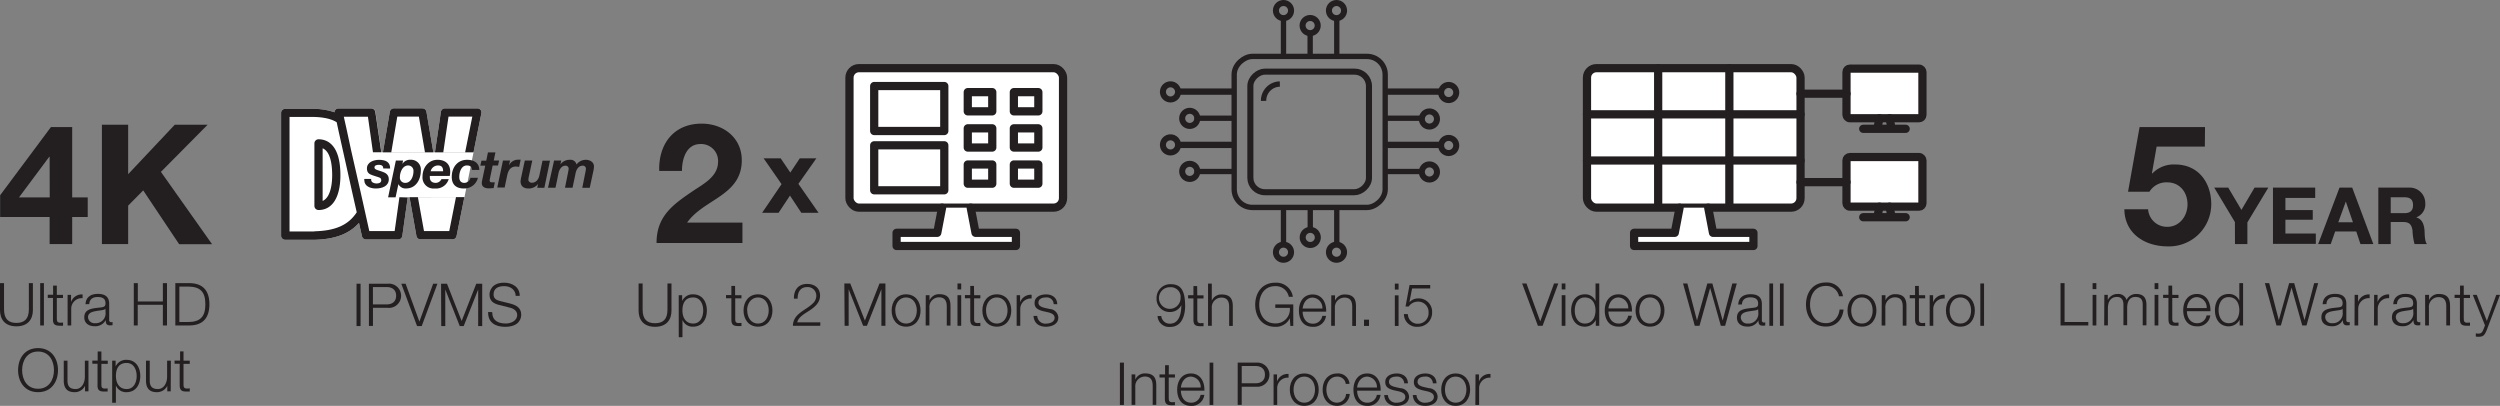 <svg id="Layer_1" data-name="Layer 1" xmlns="http://www.w3.org/2000/svg" viewBox="0 0 725.89 117.84"><rect x="0" y="0" width="725.89" height="117.84" fill="#808080" stroke="none"/><defs><style>.cls-1{fill:#231f20;}.cls-2,.cls-4{fill:#fff;}.cls-2,.cls-3,.cls-5,.cls-6,.cls-7,.cls-8,.cls-9{stroke:#231f20;}.cls-2,.cls-3{stroke-linecap:round;stroke-linejoin:round;stroke-width:2.39px;}.cls-3,.cls-5,.cls-6,.cls-7,.cls-8,.cls-9{fill:none;}.cls-5,.cls-6,.cls-7,.cls-8,.cls-9{stroke-miterlimit:10;}.cls-5{stroke-width:1.55px;}.cls-6{stroke-width:1.76px;}.cls-7{stroke-width:1.84px;}.cls-8{stroke-width:1.84px;}.cls-9{stroke-width:1.75px;}</style></defs><path class="cls-1" d="M58.12,455.79H43.75v-6.31l14.75-19.8h6.17v20.43h4.51v5.68H64.67v7.86H58.12Zm0-17.47H58l-8.78,11.79h8.93Z" transform="translate(-43.71 -392.79)"/><path class="cls-1" d="M73.3,429h7.62v14.37L94.46,429H104L90.43,442.69l14.85,21H95.72L85.29,448.07l-4.37,4.42v11.16H73.3Z" transform="translate(-43.71 -392.79)"/><path class="cls-1" d="M43.71,475h1.17v7.6c0,2.86,1.34,3.95,3.59,3.95s3.63-1.09,3.62-3.95V475h1.17v7.86c0,2.53-1.36,4.68-4.79,4.68s-4.76-2.15-4.76-4.68Z" transform="translate(-43.71 -392.79)"/><path class="cls-1" d="M55.38,475h1.08v12.29H55.38Z" transform="translate(-43.71 -392.79)"/><path class="cls-1" d="M60.21,478.4H62v.92H60.21v6c0,.7.11,1.12.88,1.17.31,0,.62,0,.93-.05v.92c-.33,0-.64,0-1,0-1.45,0-2-.48-1.93-2v-6.07H57.58v-.92h1.55v-2.66h1.08Z" transform="translate(-43.71 -392.79)"/><path class="cls-1" d="M63.34,478.4h1v2.09h0a3.29,3.29,0,0,1,3.35-2.21v1.09a3.06,3.06,0,0,0-3.3,3.18v4.74H63.34Z" transform="translate(-43.71 -392.79)"/><path class="cls-1" d="M68.54,481.12c.1-2.08,1.56-3,3.6-3,1.56,0,3.27.48,3.27,2.85v4.72a.57.57,0,0,0,.63.65,1.22,1.22,0,0,0,.35-.06v.91a3.11,3.11,0,0,1-.71.07c-1.1,0-1.27-.62-1.27-1.55h0a3.37,3.37,0,0,1-3.23,1.8c-1.64,0-3-.8-3-2.59,0-2.5,2.43-2.59,4.77-2.86.89-.11,1.39-.23,1.39-1.21,0-1.46-1-1.82-2.32-1.82s-2.34.62-2.38,2.06Zm5.78,1.31h0c-.14.26-.62.35-.91.4-1.85.33-4.14.31-4.14,2.05a1.85,1.85,0,0,0,2,1.75,2.85,2.85,0,0,0,3.1-2.79Z" transform="translate(-43.71 -392.79)"/><path class="cls-1" d="M82.56,475h1.17v5.33H91V475H92.2v12.29H91v-6h-7.3v6H82.56Z" transform="translate(-43.71 -392.79)"/><path class="cls-1" d="M94.62,475h4.25c3.7.08,5.64,2.11,5.64,6.14s-1.94,6.06-5.64,6.15H94.62Zm1.17,11.29h2.49c3.53,0,5.06-1.48,5.06-5.15S101.81,476,98.28,476H95.79Z" transform="translate(-43.71 -392.79)"/><path class="cls-1" d="M54.76,493.86c3.86,0,5.79,3,5.79,6.4s-1.93,6.4-5.79,6.4-5.8-3-5.8-6.4S50.89,493.86,54.76,493.86Zm0,11.81c3.24,0,4.62-2.72,4.62-5.41s-1.38-5.4-4.62-5.4-4.63,2.72-4.63,5.4S51.51,505.67,54.76,505.67Z" transform="translate(-43.71 -392.79)"/><path class="cls-1" d="M69.4,506.41h-1v-1.6h0a3.3,3.3,0,0,1-3.06,1.85c-2.24,0-3.12-1.3-3.12-3.37v-5.77h1.09v5.79c0,1.6.65,2.44,2.37,2.44s2.67-1.75,2.67-3.56v-4.67H69.4Z" transform="translate(-43.71 -392.79)"/><path class="cls-1" d="M73.15,497.52H75v.92H73.15v6c0,.7.11,1.11.88,1.17a7.26,7.26,0,0,0,.93-.06v.93c-.33,0-.63,0-1,0-1.45,0-2-.48-1.93-2v-6.07H70.52v-.92h1.55v-2.66h1.08Z" transform="translate(-43.71 -392.79)"/><path class="cls-1" d="M76.28,497.52h1v1.69h0a3.33,3.33,0,0,1,3.16-1.94c2.71,0,4,2.18,4,4.69s-1.29,4.7-4,4.7a3.18,3.18,0,0,1-3.08-1.94h0v5H76.28Zm4.2.66c-2.39,0-3.11,1.77-3.11,3.78,0,1.85.81,3.79,3.11,3.79,2.07,0,2.91-1.94,2.91-3.79S82.55,498.18,80.48,498.18Z" transform="translate(-43.71 -392.79)"/><path class="cls-1" d="M93.28,506.41h-1v-1.6h0a3.29,3.29,0,0,1-3.06,1.85c-2.24,0-3.12-1.3-3.12-3.37v-5.77h1.09v5.79c0,1.6.65,2.44,2.37,2.44s2.67-1.75,2.67-3.56v-4.67h1.09Z" transform="translate(-43.71 -392.79)"/><path class="cls-1" d="M97,497.52h1.81v.92H97v6c0,.7.11,1.11.88,1.17a7.26,7.26,0,0,0,.93-.06v.93c-.33,0-.63,0-1,0-1.45,0-1.95-.48-1.93-2v-6.07H94.4v-.92H96v-2.66H97Z" transform="translate(-43.71 -392.79)"/><path class="cls-1" d="M229.13,475.1h1.17v7.6c0,2.86,1.34,3.94,3.6,3.94s3.63-1.08,3.61-3.94v-7.6h1.17V483c0,2.53-1.36,4.68-4.78,4.68s-4.77-2.15-4.77-4.68Z" transform="translate(-43.71 -392.79)"/><path class="cls-1" d="M240.78,478.5h1v1.69h0a3.33,3.33,0,0,1,3.17-1.94c2.7,0,4,2.18,4,4.69s-1.29,4.7-4,4.7a3.16,3.16,0,0,1-3.08-1.94h0v5h-1.08Zm4.2.66c-2.39,0-3.12,1.77-3.12,3.78,0,1.85.81,3.79,3.12,3.79,2.07,0,2.91-1.94,2.91-3.79S247.05,479.16,245,479.16Z" transform="translate(-43.71 -392.79)"/><path class="cls-1" d="M257.16,478.5H259v.92h-1.81v6c0,.7.11,1.11.88,1.17a7.26,7.26,0,0,0,.93-.06v.93c-.33,0-.64,0-1,0-1.45,0-1.95-.48-1.93-2v-6.07h-1.55v-.92h1.55v-2.66h1.08Z" transform="translate(-43.71 -392.79)"/><path class="cls-1" d="M268,482.94c0,2.55-1.48,4.7-4.2,4.7s-4.2-2.15-4.2-4.7,1.48-4.69,4.2-4.69S268,480.4,268,482.94Zm-7.32,0c0,1.9,1,3.79,3.12,3.79s3.11-1.89,3.11-3.79-1-3.78-3.11-3.78S260.63,481.05,260.63,482.94Z" transform="translate(-43.71 -392.79)"/><path class="cls-1" d="M281.87,487.38h-7.94c.09-3.58,3.76-4.45,5.8-6.5a3,3,0,0,0,1-2.27,2.48,2.48,0,0,0-2.7-2.46c-2,0-2.75,1.58-2.72,3.35h-1.08c-.06-2.48,1.24-4.27,3.85-4.27,2.1,0,3.74,1.16,3.74,3.39,0,2-1.47,3.27-3,4.29-1.17.79-3.32,1.86-3.62,3.48h6.7Z" transform="translate(-43.71 -392.79)"/><path class="cls-1" d="M288.87,475.1h1.72l4.25,10.77,4.24-10.77h1.72v12.28h-1.17V476.77h0l-4.2,10.61h-1.1l-4.21-10.61h0v10.61h-1.17Z" transform="translate(-43.71 -392.79)"/><path class="cls-1" d="M311,482.94c0,2.55-1.48,4.7-4.2,4.7s-4.2-2.15-4.2-4.7,1.48-4.69,4.2-4.69S311,480.4,311,482.94Zm-7.32,0c0,1.9,1,3.79,3.12,3.79s3.11-1.89,3.11-3.79-1-3.78-3.11-3.78S303.64,481.05,303.64,482.94Z" transform="translate(-43.71 -392.79)"/><path class="cls-1" d="M312.51,478.5h1.09V480h0a3,3,0,0,1,2.84-1.79c2.5,0,3.25,1.3,3.25,3.42v5.71h-1.08v-5.54c0-1.53-.5-2.68-2.26-2.68a2.79,2.79,0,0,0-2.78,3v5.18h-1.09Z" transform="translate(-43.71 -392.79)"/><path class="cls-1" d="M321.72,475.1h1.08v1.73h-1.08Zm0,3.4h1.08v8.88h-1.08Z" transform="translate(-43.71 -392.79)"/><path class="cls-1" d="M326.55,478.5h1.81v.92h-1.81v6c0,.7.11,1.11.88,1.17a7.26,7.26,0,0,0,.93-.06v.93c-.32,0-.63,0-1,0-1.45,0-1.95-.48-1.93-2v-6.07h-1.55v-.92h1.55v-2.66h1.08Z" transform="translate(-43.71 -392.79)"/><path class="cls-1" d="M337.34,482.94c0,2.55-1.48,4.7-4.2,4.7s-4.2-2.15-4.2-4.7,1.48-4.69,4.2-4.69S337.34,480.4,337.34,482.94Zm-7.32,0c0,1.9,1,3.79,3.12,3.79s3.12-1.89,3.12-3.79-1-3.78-3.12-3.78S330,481.05,330,482.94Z" transform="translate(-43.71 -392.79)"/><path class="cls-1" d="M338.9,478.5h1v2.09h0a3.28,3.28,0,0,1,3.35-2.21v1.09a3.05,3.05,0,0,0-3.3,3.18v4.73H338.9Z" transform="translate(-43.71 -392.79)"/><path class="cls-1" d="M349.65,481.1a2,2,0,0,0-2.32-1.94c-1,0-2.1.38-2.1,1.53,0,1,1.1,1.31,1.84,1.5l1.44.32A2.61,2.61,0,0,1,351,485c0,1.92-1.91,2.66-3.56,2.66-2.06,0-3.48-1-3.65-3.13h1.09a2.34,2.34,0,0,0,2.61,2.22c1,0,2.43-.45,2.43-1.69,0-1-1-1.37-1.95-1.61l-1.39-.31c-1.41-.38-2.48-.86-2.48-2.38,0-1.81,1.77-2.49,3.34-2.49,1.77,0,3.19.92,3.25,2.85Z" transform="translate(-43.71 -392.79)"/><rect class="cls-2" x="246.65" y="19.79" width="62.01" height="40.5" rx="2.75"/><polyline class="cls-2" points="273.54 60.3 272.14 67.6 260.33 67.6 260.33 71.42 294.98 71.42 294.98 67.6 283.25 67.6 281.85 60.3"/><rect class="cls-2" x="294.38" y="47.76" width="7.11" height="5.58"/><rect class="cls-2" x="294.38" y="37.26" width="7.11" height="5.58"/><rect class="cls-2" x="294.38" y="26.75" width="7.11" height="5.58"/><rect class="cls-2" x="253.83" y="42.19" width="20.35" height="13.06"/><rect class="cls-2" x="281" y="47.76" width="7.11" height="5.58"/><rect class="cls-2" x="281" y="37.26" width="7.11" height="5.58"/><rect class="cls-2" x="281" y="26.75" width="7.11" height="5.58"/><rect class="cls-2" x="253.83" y="24.98" width="20.35" height="13.06"/><path class="cls-1" d="M235.12,442.42c-.25-7.76,4.17-13.73,12.32-13.73,6.21,0,11.65,4,11.65,10.63,0,5.09-2.72,7.91-6.07,10.29s-7.33,4.31-9.8,7.81h16.06v5.92H234.34c0-7.86,4.85-11.21,10.72-15.19,3-2,7.09-4.12,7.14-8.3a4.91,4.91,0,0,0-5.1-5.24c-4.07,0-5.38,4.22-5.38,7.81Z" transform="translate(-43.71 -392.79)"/><path class="cls-1" d="M270.64,446.26l-5.2-7.49h4.95l2.79,4.13,2.75-4.13h4.81l-5.21,7.4,5.85,8.41h-5l-3.3-5-3.31,5H265Z" transform="translate(-43.71 -392.79)"/><path class="cls-1" d="M485.67,475.1h1.26l4,11h0l4-11h1.24l-4.56,12.29h-1.36Z" transform="translate(-43.71 -392.79)"/><path class="cls-1" d="M497.16,475.1h1.08v1.73h-1.08Zm0,3.4h1.08v8.89h-1.08Z" transform="translate(-43.71 -392.79)"/><path class="cls-1" d="M508.06,487.39h-1V485.7h0a3.5,3.5,0,0,1-3.16,1.94c-2.7,0-4-2.18-4-4.7s1.3-4.69,4-4.69a3.18,3.18,0,0,1,3.08,1.94h0V475.1h1.09Zm-4.2-.66c2.3,0,3.11-1.94,3.11-3.79s-.81-3.78-3.11-3.78c-2.07,0-2.91,1.94-2.91,3.78S501.79,486.73,503.86,486.73Z" transform="translate(-43.71 -392.79)"/><path class="cls-1" d="M510.73,483.24c0,1.58.84,3.49,2.93,3.49a2.71,2.71,0,0,0,2.79-2.27h1.08a3.63,3.63,0,0,1-3.87,3.18c-2.83,0-4-2.17-4-4.7,0-2.34,1.18-4.69,4-4.69s4,2.49,3.9,5Zm5.75-.91a3,3,0,0,0-2.82-3.17c-1.78,0-2.76,1.55-2.93,3.17Z" transform="translate(-43.71 -392.79)"/><path class="cls-1" d="M527,482.94c0,2.55-1.48,4.7-4.2,4.7s-4.2-2.15-4.2-4.7,1.48-4.69,4.2-4.69S527,480.4,527,482.94Zm-7.32,0c0,1.9,1,3.79,3.12,3.79s3.11-1.89,3.11-3.79-1-3.78-3.11-3.78S519.71,481.05,519.71,482.94Z" transform="translate(-43.71 -392.79)"/><path class="cls-1" d="M532.39,475.1h1.26l2.79,10.75h0l3-10.75h1.46l3,10.75h0l2.8-10.75H548l-3.39,12.29h-1.24l-3.11-11h0l-3.09,11H535.8Z" transform="translate(-43.71 -392.79)"/><path class="cls-1" d="M548.41,481.22c.11-2.08,1.57-3,3.6-3,1.57,0,3.27.48,3.27,2.85v4.72a.58.58,0,0,0,.64.65.86.86,0,0,0,.34-.07v.92a3,3,0,0,1-.7.07c-1.1,0-1.28-.62-1.28-1.55h0a3.39,3.39,0,0,1-3.24,1.8c-1.63,0-3-.81-3-2.6,0-2.49,2.42-2.58,4.76-2.85.9-.11,1.4-.23,1.4-1.21,0-1.46-1.05-1.82-2.33-1.82s-2.34.62-2.37,2.06Zm5.79,1.31h0c-.13.26-.62.35-.91.4-1.84.32-4.13.31-4.13,2.05a1.85,1.85,0,0,0,2,1.75,2.86,2.86,0,0,0,3.1-2.79Z" transform="translate(-43.71 -392.79)"/><path class="cls-1" d="M557.45,475.1h1.09v12.29h-1.09Z" transform="translate(-43.71 -392.79)"/><path class="cls-1" d="M560.53,475.1h1.08v12.29h-1.08Z" transform="translate(-43.71 -392.79)"/><path class="cls-1" d="M577.67,478.81a3.72,3.72,0,0,0-3.77-3c-3.25,0-4.63,2.72-4.63,5.4s1.38,5.41,4.63,5.41c2.27,0,3.72-1.76,3.94-3.95H579c-.32,3-2.23,4.94-5.11,4.94-3.87,0-5.8-3-5.8-6.4s1.93-6.4,5.8-6.4a4.71,4.71,0,0,1,4.94,4Z" transform="translate(-43.71 -392.79)"/><path class="cls-1" d="M588.54,482.94c0,2.55-1.48,4.7-4.2,4.7s-4.2-2.15-4.2-4.7,1.48-4.69,4.2-4.69S588.54,480.4,588.54,482.94Zm-7.32,0c0,1.9,1,3.79,3.12,3.79s3.11-1.89,3.11-3.79-1-3.78-3.11-3.78S581.22,481.05,581.22,482.94Z" transform="translate(-43.71 -392.79)"/><path class="cls-1" d="M590.09,478.5h1.08V480h0a3,3,0,0,1,2.84-1.79c2.49,0,3.25,1.3,3.25,3.42v5.72h-1.08v-5.55c0-1.53-.5-2.68-2.26-2.68a2.81,2.81,0,0,0-2.79,3v5.19h-1.08Z" transform="translate(-43.71 -392.79)"/><path class="cls-1" d="M600.88,478.5h1.81v.92h-1.81v6c0,.7.1,1.11.88,1.17a7.26,7.26,0,0,0,.93-.06v.93c-.33,0-.64,0-1,0-1.44,0-1.94-.48-1.93-2v-6.07h-1.55v-.92h1.55v-2.66h1.09Z" transform="translate(-43.71 -392.79)"/><path class="cls-1" d="M604,478.5h1v2.09h0a3.29,3.29,0,0,1,3.36-2.21v1.09a3.05,3.05,0,0,0-3.31,3.18v4.74H604Z" transform="translate(-43.71 -392.79)"/><path class="cls-1" d="M617.12,482.94c0,2.55-1.48,4.7-4.2,4.7s-4.2-2.15-4.2-4.7,1.48-4.69,4.2-4.69S617.12,480.4,617.12,482.94Zm-7.32,0c0,1.9,1,3.79,3.12,3.79s3.11-1.89,3.11-3.79-1-3.78-3.11-3.78S609.8,481.05,609.8,482.94Z" transform="translate(-43.71 -392.79)"/><path class="cls-1" d="M618.71,475.1h1.08v12.29h-1.08Z" transform="translate(-43.71 -392.79)"/><rect class="cls-2" x="460.79" y="19.79" width="62.01" height="40.5" rx="2.75"/><rect class="cls-2" x="536.14" y="45.6" width="22.05" height="14.4" rx="0.98"/><line class="cls-3" x1="545.7" y1="60.01" x2="545.2" y2="62.61"/><line class="cls-3" x1="549.15" y1="62.61" x2="548.65" y2="60.01"/><line class="cls-3" x1="541" y1="63.07" x2="553.32" y2="63.07"/><rect class="cls-2" x="536.14" y="19.93" width="22.05" height="14.4" rx="0.98"/><line class="cls-3" x1="545.7" y1="34.34" x2="545.2" y2="36.93"/><line class="cls-3" x1="549.15" y1="36.93" x2="548.65" y2="34.34"/><line class="cls-3" x1="541" y1="37.4" x2="553.32" y2="37.4"/><line class="cls-3" x1="522.8" y1="27.21" x2="536.14" y2="27.21"/><line class="cls-3" x1="522.8" y1="52.88" x2="536.14" y2="52.88"/><line class="cls-3" x1="460.79" y1="33.2" x2="522.8" y2="33.2"/><line class="cls-3" x1="481.46" y1="60.01" x2="481.46" y2="19.79"/><line class="cls-3" x1="502.13" y1="60.01" x2="502.13" y2="19.79"/><line class="cls-3" x1="460.79" y1="46.6" x2="522.8" y2="46.6"/><polyline class="cls-2" points="487.68 60.3 486.28 67.6 474.47 67.6 474.47 71.42 509.12 71.42 509.12 67.6 497.38 67.6 495.99 60.3"/><path class="cls-1" d="M147.23,475.17h1.17v12.29h-1.17Z" transform="translate(-43.71 -392.79)"/><path class="cls-1" d="M150.82,475.17h5.46a3.52,3.52,0,1,1,0,7H152v5.26h-1.17Zm1.17,6h4c1.62,0,2.74-.83,2.74-2.52s-1.12-2.51-2.74-2.51h-4Z" transform="translate(-43.71 -392.79)"/><path class="cls-1" d="M160.23,475.17h1.25l4,11h0l4-11h1.24l-4.56,12.29h-1.36Z" transform="translate(-43.71 -392.79)"/><path class="cls-1" d="M171.78,475.17h1.72L177.75,486,182,475.17h1.72v12.29h-1.17V476.84h0l-4.2,10.62H177.2L173,476.84h0v10.62h-1.17Z" transform="translate(-43.71 -392.79)"/><path class="cls-1" d="M186.63,483.42c0,2.53,1.77,3.3,4,3.3,1.29,0,3.25-.7,3.25-2.49,0-1.4-1.39-2-2.53-2.22l-2.73-.68c-1.45-.36-2.78-1.05-2.78-3,0-1.2.78-3.46,4.24-3.46,2.43,0,4.56,1.31,4.54,3.83h-1.17c-.07-1.88-1.62-2.83-3.35-2.83s-3.08.62-3.08,2.45c0,1.15.86,1.63,1.85,1.87l3,.74c1.74.47,3.18,1.23,3.18,3.24,0,.84-.34,3.51-4.7,3.51-2.9,0-5-1.31-4.9-4.3Z" transform="translate(-43.71 -392.79)"/><polygon class="cls-4" points="134.86 57.27 106.14 57.27 106.14 44.21 137.5 44.21 134.86 57.27"/><path class="cls-4" d="M169.53,437l-2-11.75a1.2,1.2,0,0,0-1.18-1h-8.27a1.2,1.2,0,0,0-1.18,1l-2,11.75" transform="translate(-43.71 -392.79)"/><path class="cls-4" d="M181.2,437l2.28-11.31a1.19,1.19,0,0,0-.24-1,1.22,1.22,0,0,0-.93-.43h-9.4a1.19,1.19,0,0,0-1.18,1L170,437" transform="translate(-43.71 -392.79)"/><path class="cls-4" d="M162.62,450.05l2,11.24a1.2,1.2,0,0,0,1.18,1h9.31a1.19,1.19,0,0,0,1.17-1l2.27-11.27" transform="translate(-43.71 -392.79)"/><path class="cls-4" d="M154.46,437l-1.74-11.72a1.19,1.19,0,0,0-1.18-1H142a1.17,1.17,0,0,0-.93.45,1.2,1.2,0,0,0-.23.66,19.4,19.4,0,0,0-6.56-1h-7.75a1.19,1.19,0,0,0-1.2,1.19v35.64a1.2,1.2,0,0,0,1.2,1.2H135c6-.16,10.09-1.71,12.94-4.91l.87,3.87a1.2,1.2,0,0,0,1.17.94h9.35a1.2,1.2,0,0,0,1.19-1l1.57-11.2" transform="translate(-43.71 -392.79)"/><path class="cls-1" d="M136.21,453.77h0c4,0,6.34-3.71,6.34-10.08,0-9.1-4-10.46-6.35-10.46a1.2,1.2,0,0,0-1.2,1.2v18.15a1.2,1.2,0,0,0,.36.85,1.21,1.21,0,0,0,.84.34m1.19-17.92c2.26.95,2.77,4.66,2.77,7.84,0,2-.3,6.36-2.77,7.44Z" transform="translate(-43.71 -392.79)"/><path class="cls-1" d="M159.07,426.64h6.26L167.1,437h2.43l-2-11.75a1.2,1.2,0,0,0-1.18-1h-8.27a1.2,1.2,0,0,0-1.18,1l-2,11.75h2.42Z" transform="translate(-43.71 -392.79)"/><path class="cls-1" d="M173.94,426.64h6.91L178.77,437h2.43l2.28-11.31a1.19,1.19,0,0,0-.24-1,1.22,1.22,0,0,0-.93-.43h-9.4a1.19,1.19,0,0,0-1.18,1L170,437h2.42Z" transform="translate(-43.71 -392.79)"/><path class="cls-1" d="M174.15,459.89h-7.33l-1.77-9.84h-2.43l2,11.24a1.2,1.2,0,0,0,1.18,1h9.31a1.19,1.19,0,0,0,1.17-1l2.27-11.27h-2.44Z" transform="translate(-43.71 -392.79)"/><path class="cls-1" d="M155,441.71c0-.67-.4-1.07-1.23-1.07s-1.33.22-1.33.78c0,.35.26.57,1,.8l1.08.35c1.16.38,2.08.93,2.08,2.26,0,2-1.94,2.69-3.76,2.69-1.54,0-3.36-.61-3.36-2.46v-.32h2V445c0,.72.81,1.07,1.55,1.07s1.38-.23,1.38-.95c0-.55-.31-.72-.78-.87l-1.67-.54c-1.08-.35-1.71-.78-1.71-2,0-1.87,2-2.51,3.5-2.51,1.73,0,3.27.49,3.24,2.52Z" transform="translate(-43.71 -392.79)"/><path class="cls-1" d="M158.65,439.4h2.1l-.22,1,0,0a2.62,2.62,0,0,1,2.37-1.22,2.83,2.83,0,0,1,3,3.12c0,2.6-1.38,5.21-4.3,5.21a2.27,2.27,0,0,1-2.21-1.27h0l-.82,3.84h-2.17Zm1.18,4.77a1.51,1.51,0,0,0,1.56,1.72c1.64,0,2.37-1.92,2.37-3.31a1.56,1.56,0,0,0-1.54-1.75C160.6,440.83,159.83,442.81,159.83,444.17Z" transform="translate(-43.71 -392.79)"/><path class="cls-1" d="M168.52,443.88a4.21,4.21,0,0,0,0,.46c0,.92.57,1.55,1.75,1.55a1.89,1.89,0,0,0,1.62-1.09H174a3.86,3.86,0,0,1-4.1,2.72,3.2,3.2,0,0,1-3.51-3.45c0-2.53,1.66-4.88,4.35-4.88,2.2,0,3.69,1.16,3.69,3.45a6.12,6.12,0,0,1-.13,1.24Zm3.85-1.37c0-.81-.2-1.68-1.47-1.68a2.21,2.21,0,0,0-2.15,1.68Z" transform="translate(-43.71 -392.79)"/><path class="cls-1" d="M180.72,442.14c0-.93-.5-1.31-1.45-1.31-1.65,0-2.21,2-2.21,3.34,0,.95.39,1.72,1.49,1.72a1.85,1.85,0,0,0,1.76-1.47h2.17a4.08,4.08,0,0,1-4.08,3.1c-2.2,0-3.52-1.09-3.52-3.39,0-2.69,1.62-4.94,4.47-4.94,1.92,0,3.5.86,3.54,2.95Z" transform="translate(-43.71 -392.79)"/><path class="cls-1" d="M187.07,439.4h1.56l-.33,1.46h-1.55l-.81,3.92a3.7,3.7,0,0,0-.06.37c0,.57.41.58.73.58a6.79,6.79,0,0,0,.78,0l-.36,1.68c-.45,0-.9.07-1.36.07-1,0-2.1-.32-2.07-1.6a3.88,3.88,0,0,1,.11-.75l.89-4.23h-1.43l.34-1.46h1.39l.49-2.4h2.17Z" transform="translate(-43.71 -392.79)"/><path class="cls-1" d="M189.75,439.4h2.06l-.32,1.43,0,0a2.89,2.89,0,0,1,2.72-1.67,5.17,5.17,0,0,1,.68,0l-.45,2.11a4.75,4.75,0,0,0-.91-.13c-1.67,0-2.27,1.25-2.56,2.6l-.73,3.5H188.1Z" transform="translate(-43.71 -392.79)"/><path class="cls-1" d="M201.77,447.31h-2.08l.25-1.1h0a3.42,3.42,0,0,1-2.77,1.31c-1.5,0-2.31-.75-2.31-2.12a9.4,9.4,0,0,1,.23-1.36l1-4.64h2.17l-1,4.64a5.27,5.27,0,0,0-.13,1c0,.47.53.81,1,.81,1.31,0,2-1.1,2.21-2.2l.89-4.21h2.17Z" transform="translate(-43.71 -392.79)"/><path class="cls-1" d="M204.59,439.4h2.08l-.25,1.12h0a3.32,3.32,0,0,1,2.77-1.33,1.75,1.75,0,0,1,1.91,1.37,3.4,3.4,0,0,1,2.68-1.37c1.23,0,2.4.64,2.4,2a8.17,8.17,0,0,1-.23,1.47l-1,4.65h-2.17l1-5a4.83,4.83,0,0,0,.06-.57.88.88,0,0,0-1-.84c-1.16,0-1.82,1.21-2,2.17l-.89,4.24h-2.19l1-5a5.13,5.13,0,0,0,.07-.57.88.88,0,0,0-.95-.84c-1.16,0-1.82,1.21-2,2.17l-.88,4.24h-2.17Z" transform="translate(-43.71 -392.79)"/><path class="cls-1" d="M159.68,450.05l-1.38,9.84h-7.36l-1.19-5.36-1.32-5.92-2.79-12.27-1.29-6-.69-3.1-.12-.56h7L152,437h2.42l-1.74-11.72a1.19,1.19,0,0,0-1.18-1H142a1.17,1.17,0,0,0-.93.45,1.2,1.2,0,0,0-.23.66,19.4,19.4,0,0,0-6.56-1h-7.75a1.19,1.19,0,0,0-1.2,1.19v35.64a1.2,1.2,0,0,0,1.2,1.2H135c6-.16,10.09-1.71,12.94-4.91l.87,3.87a1.2,1.2,0,0,0,1.17.94h9.35a1.2,1.2,0,0,0,1.19-1l1.57-11.2ZM135,460h-7.22V426.74h6.56c1.83,0,5.08.21,7.13,1.55h0l.56,2.62,4.05,18.18,1.21,5.34v0c-2.42,3.7-6.15,5.36-12.31,5.52" transform="translate(-43.71 -392.79)"/><path class="cls-1" d="M642,475h1.17v11.29h6.89v1H642Z" transform="translate(-43.71 -392.79)"/><path class="cls-1" d="M651.31,475h1.09v1.74h-1.09Zm0,3.41h1.09v8.88h-1.09Z" transform="translate(-43.71 -392.79)"/><path class="cls-1" d="M654.72,478.41h1v1.49h0a3.11,3.11,0,0,1,2.91-1.75,2.47,2.47,0,0,1,2.55,1.74,3,3,0,0,1,2.82-1.74c1.94,0,2.94,1,2.94,3.11v6h-1.08v-6c0-1.46-.55-2.25-2.1-2.25-1.88,0-2.41,1.55-2.41,3.2v5h-1.09v-6c0-1.2-.48-2.2-1.86-2.2-1.87,0-2.63,1.41-2.65,3.27v5h-1.08Z" transform="translate(-43.71 -392.79)"/><path class="cls-1" d="M669.31,475h1.09v1.74h-1.09Zm0,3.41h1.09v8.88h-1.09Z" transform="translate(-43.71 -392.79)"/><path class="cls-1" d="M674.44,478.41h1.81v.91h-1.81v6c0,.7.1,1.12.88,1.17.31,0,.62,0,.93-.05v.93c-.33,0-.64,0-1,0-1.44,0-1.94-.48-1.92-2v-6.07h-1.55v-.91h1.55v-2.67h1.08Z" transform="translate(-43.71 -392.79)"/><path class="cls-1" d="M678.69,483.14c0,1.58.84,3.49,2.93,3.49a2.7,2.7,0,0,0,2.78-2.27h1.09a3.63,3.63,0,0,1-3.87,3.18c-2.83,0-4-2.16-4-4.69,0-2.35,1.19-4.7,4-4.7s4,2.49,3.9,5Zm5.75-.91a3,3,0,0,0-2.82-3.17c-1.78,0-2.76,1.55-2.93,3.17Z" transform="translate(-43.71 -392.79)"/><path class="cls-1" d="M695,487.29h-1V485.6h0a3.53,3.53,0,0,1-3.17,1.94c-2.7,0-4-2.18-4-4.69s1.29-4.7,4-4.7a3.17,3.17,0,0,1,3.08,1.94h0V475H695Zm-4.2-.66c2.3,0,3.11-1.94,3.11-3.78s-.81-3.79-3.11-3.79c-2.07,0-2.91,1.94-2.91,3.79S688.77,486.63,690.84,486.63Z" transform="translate(-43.71 -392.79)"/><path class="cls-1" d="M701.33,475h1.26l2.79,10.75h0l3-10.75h1.46l3,10.75h0l2.8-10.75h1.17l-3.39,12.29h-1.24l-3.11-11h0l-3.09,11h-1.28Z" transform="translate(-43.71 -392.79)"/><path class="cls-1" d="M718.11,481.12c.1-2.08,1.57-3,3.6-3,1.56,0,3.27.48,3.27,2.85v4.72a.58.58,0,0,0,.64.65,1.15,1.15,0,0,0,.34-.06v.91a3,3,0,0,1-.71.07c-1.1,0-1.27-.62-1.27-1.55h0a3.4,3.4,0,0,1-3.24,1.8c-1.63,0-3-.8-3-2.59,0-2.5,2.43-2.59,4.77-2.86.9-.1,1.39-.23,1.39-1.21,0-1.46-1-1.82-2.32-1.82s-2.34.62-2.37,2.06Zm5.78,1.31h0c-.14.26-.62.35-.91.4-1.84.33-4.13.31-4.13,2.05a1.85,1.85,0,0,0,2,1.75,2.85,2.85,0,0,0,3.09-2.79Z" transform="translate(-43.71 -392.79)"/><path class="cls-1" d="M727.39,478.41h1v2.08h0a3.29,3.29,0,0,1,3.36-2.21v1.09a3.06,3.06,0,0,0-3.31,3.18v4.74h-1.08Z" transform="translate(-43.71 -392.79)"/><path class="cls-1" d="M733.05,478.41h1v2.08h0a3.3,3.3,0,0,1,3.36-2.21v1.09a3.06,3.06,0,0,0-3.31,3.18v4.74h-1.08Z" transform="translate(-43.71 -392.79)"/><path class="cls-1" d="M738.61,481.12c.1-2.08,1.56-3,3.59-3,1.57,0,3.27.48,3.27,2.85v4.72a.58.58,0,0,0,.64.65,1.09,1.09,0,0,0,.34-.06v.91a3,3,0,0,1-.7.07c-1.1,0-1.28-.62-1.28-1.55h0a3.39,3.39,0,0,1-3.24,1.8c-1.63,0-3-.8-3-2.59,0-2.5,2.42-2.59,4.76-2.86.9-.1,1.4-.23,1.4-1.21,0-1.46-1-1.82-2.33-1.82s-2.34.62-2.37,2.06Zm5.78,1.31h0c-.13.26-.62.35-.91.4-1.84.33-4.13.31-4.13,2.05a1.85,1.85,0,0,0,2,1.75,2.86,2.86,0,0,0,3.1-2.79Z" transform="translate(-43.71 -392.79)"/><path class="cls-1" d="M747.86,478.41H749v1.53h0a3,3,0,0,1,2.84-1.79c2.5,0,3.26,1.31,3.26,3.42v5.72H754v-5.55c0-1.53-.5-2.68-2.25-2.68a2.8,2.8,0,0,0-2.79,3.05v5.18h-1.09Z" transform="translate(-43.71 -392.79)"/><path class="cls-1" d="M759.08,478.41h1.81v.91h-1.81v6c0,.7.11,1.12.88,1.17.31,0,.62,0,.93-.05v.93c-.33,0-.64,0-1,0-1.45,0-1.95-.48-1.93-2v-6.07h-1.55v-.91H758v-2.67h1.08Z" transform="translate(-43.71 -392.79)"/><path class="cls-1" d="M761.7,478.41h1.15l2.93,7.57,2.73-7.57h1.09l-3.86,10.24c-.62,1.49-1,1.92-2.34,1.92a2.54,2.54,0,0,1-.82-.08v-.91a3.72,3.72,0,0,0,.74.08c1,0,1.18-.57,1.54-1.39l.38-1Z" transform="translate(-43.71 -392.79)"/><path class="cls-1" d="M683.9,435.36h-14l-1.36,7.72.09.09a8.66,8.66,0,0,1,6.65-2.62c6.7,0,10.48,5.19,10.48,11.55a12.26,12.26,0,0,1-12.61,12.23c-6.6,0-12.52-3.64-12.62-10.77h6.89a5.49,5.49,0,0,0,5.58,5.09c3.59,0,5.87-3.15,5.87-6.55s-2.18-6.36-5.87-6.36a5.74,5.74,0,0,0-5.19,2.72h-6.21l3.35-18.78h19Z" transform="translate(-43.71 -392.79)"/><path class="cls-1" d="M692.63,457.27l-6-10h4.06l3.83,6.47,3.81-6.47h4l-6.08,10.09v6.29h-3.6Z" transform="translate(-43.71 -392.79)"/><path class="cls-1" d="M703.68,447.27h12.26v3h-8.65v3.52h7.94v2.8h-7.94v4h8.83v3H703.68Z" transform="translate(-43.71 -392.79)"/><path class="cls-1" d="M723,447.27h3.69l6.13,16.38h-3.74L727.87,460h-6.13l-1.28,3.65h-3.65Zm-.35,10.05h4.25l-2.07-6h0Z" transform="translate(-43.71 -392.79)"/><path class="cls-1" d="M734.27,447.27h8.83a4.5,4.5,0,0,1,4.8,4.52,4,4,0,0,1-2.59,4.1v.05c1.76.46,2.27,2.18,2.38,3.83.07,1,0,3,.69,3.88h-3.6a18.17,18.17,0,0,1-.58-3.92c-.25-1.72-.91-2.48-2.73-2.48h-3.6v6.4h-3.6Zm3.6,7.41h4c1.6,0,2.48-.69,2.48-2.34s-.88-2.27-2.48-2.27h-4Z" transform="translate(-43.71 -392.79)"/><rect class="cls-5" x="402.05" y="409.16" width="43.85" height="43.85" rx="5.28" transform="translate(-50.81 462.28) rotate(-90)"/><rect class="cls-6" x="406.47" y="413.86" width="35.01" height="34.44" rx="4.2" transform="translate(-50.81 462.28) rotate(-90)"/><line class="cls-5" x1="372.67" y1="16.27" x2="372.67" y2="4.8"/><line class="cls-5" x1="380.41" y1="16.27" x2="380.41" y2="9.44"/><line class="cls-5" x1="388.14" y1="16.27" x2="388.14" y2="4.8"/><line class="cls-5" x1="372.67" y1="71.18" x2="372.67" y2="59.7"/><line class="cls-5" x1="388.14" y1="71.18" x2="388.14" y2="59.7"/><line class="cls-5" x1="358.33" y1="49.8" x2="346.85" y2="49.8"/><line class="cls-7" x1="358.33" y1="42.07" x2="342.14" y2="42.07"/><line class="cls-5" x1="358.33" y1="34.33" x2="346.85" y2="34.33"/><line class="cls-7" x1="358.33" y1="26.6" x2="342.14" y2="26.6"/><line class="cls-5" x1="413.23" y1="49.8" x2="401.76" y2="49.8"/><line class="cls-8" x1="417.95" y1="42.07" x2="401.76" y2="42.07"/><line class="cls-5" x1="413.23" y1="34.33" x2="401.76" y2="34.33"/><line class="cls-8" x1="417.95" y1="26.6" x2="401.76" y2="26.6"/><path class="cls-5" d="M410.6,422.09a4.81,4.81,0,0,1,4.72-4.9" transform="translate(-43.71 -392.79)"/><circle class="cls-9" cx="372.67" cy="73.23" r="2.2"/><circle class="cls-9" cx="388.06" cy="73.23" r="2.2"/><circle class="cls-9" cx="372.67" cy="3.07" r="2.2"/><circle class="cls-9" cx="388.06" cy="3.07" r="2.2"/><circle class="cls-9" cx="345.45" cy="49.76" r="2.2"/><circle class="cls-9" cx="345.45" cy="34.37" r="2.2"/><circle class="cls-9" cx="339.86" cy="42.07" r="2.2"/><circle class="cls-9" cx="339.86" cy="26.68" r="2.2"/><circle class="cls-9" cx="415.04" cy="49.93" r="2.2"/><circle class="cls-9" cx="415.04" cy="34.55" r="2.2"/><circle class="cls-9" cx="420.63" cy="42.24" r="2.2"/><circle class="cls-9" cx="420.63" cy="26.86" r="2.2"/><circle class="cls-9" cx="380.41" cy="7.42" r="2.2"/><line class="cls-5" x1="380.44" y1="60.09" x2="380.44" y2="66.92"/><circle class="cls-9" cx="380.44" cy="68.94" r="2.2"/><path class="cls-1" d="M380.89,484.53a2.44,2.44,0,0,0,2.51,2.24c2.81,0,3.32-3.2,3.32-5.39h0a3.59,3.59,0,0,1-3.2,2,3.8,3.8,0,0,1-4-4,4,4,0,0,1,4.08-4.08c2.93,0,4.22,1.71,4.22,6.41,0,1.42-.36,6-4.31,6a3.34,3.34,0,0,1-3.7-3.15Zm5.61-5.25a2.81,2.81,0,0,0-3-3.09,3.14,3.14,0,1,0,3,3.09Z" transform="translate(-43.71 -392.79)"/><path class="cls-1" d="M391.35,478.54h1.81v.92h-1.81v6c0,.7.11,1.11.88,1.17a7.26,7.26,0,0,0,.93-.06v.93c-.33,0-.64,0-1,0-1.45,0-1.95-.48-1.93-2v-6.07h-1.55v-.92h1.55v-2.66h1.08Z" transform="translate(-43.71 -392.79)"/><path class="cls-1" d="M394.47,475.14h1.09v4.94h0a3,3,0,0,1,2.84-1.79c2.5,0,3.26,1.3,3.26,3.42v5.72H400.6v-5.55c0-1.53-.5-2.68-2.25-2.68a2.8,2.8,0,0,0-2.79,3v5.19h-1.09Z" transform="translate(-43.71 -392.79)"/><path class="cls-1" d="M419.22,487.43h-.84l-.16-2.24h0a4.45,4.45,0,0,1-4.25,2.49c-3.88,0-5.8-3-5.8-6.4s1.92-6.4,5.8-6.4a4.82,4.82,0,0,1,5.13,4.08h-1.18a3.82,3.82,0,0,0-3.95-3.08c-3.26,0-4.63,2.72-4.63,5.4s1.37,5.41,4.63,5.41a4.09,4.09,0,0,0,4.25-4.51H414v-1h5.22Z" transform="translate(-43.71 -392.79)"/><path class="cls-1" d="M421.94,483.28c0,1.58.84,3.49,2.92,3.49a2.71,2.71,0,0,0,2.79-2.27h1.08a3.62,3.62,0,0,1-3.87,3.18c-2.82,0-4-2.17-4-4.7,0-2.34,1.19-4.69,4-4.69s4,2.49,3.91,5Zm5.74-.91a3,3,0,0,0-2.82-3.17c-1.77,0-2.75,1.55-2.92,3.17Z" transform="translate(-43.71 -392.79)"/><path class="cls-1" d="M430.26,478.54h1.08v1.54h0a3,3,0,0,1,2.84-1.79c2.49,0,3.25,1.3,3.25,3.42v5.72h-1.09v-5.55c0-1.53-.49-2.68-2.25-2.68a2.81,2.81,0,0,0-2.79,3v5.19h-1.08Z" transform="translate(-43.71 -392.79)"/><path class="cls-1" d="M439.76,487.43V485.6h1.45v1.83Z" transform="translate(-43.71 -392.79)"/><path class="cls-1" d="M448.71,475.14h1.08v1.73h-1.08Zm0,3.4h1.08v8.89h-1.08Z" transform="translate(-43.71 -392.79)"/><path class="cls-1" d="M452.5,484a2.82,2.82,0,0,0,3,2.79,3.07,3.07,0,0,0,3-3.29,3,3,0,0,0-3.08-3.13,3.18,3.18,0,0,0-2.68,1.43h-.93l1.17-6.25h6v1h-5.26l-.78,4,0,0a3.43,3.43,0,0,1,2.54-1.12,3.89,3.89,0,0,1,4.05,4.16,4.07,4.07,0,0,1-4.18,4.08,3.68,3.68,0,0,1-4-3.7Z" transform="translate(-43.71 -392.79)"/><path class="cls-1" d="M368.88,498.08h1.17v12.29h-1.17Z" transform="translate(-43.71 -392.79)"/><path class="cls-1" d="M372.27,501.49h1.08V503h0a3,3,0,0,1,2.84-1.79c2.49,0,3.25,1.31,3.25,3.42v5.72H378.4v-5.54c0-1.54-.5-2.69-2.26-2.69a2.81,2.81,0,0,0-2.79,3.05v5.18h-1.08Z" transform="translate(-43.71 -392.79)"/><path class="cls-1" d="M383.06,501.49h1.8v.91h-1.8v6c0,.7.1,1.12.87,1.17.31,0,.62,0,.93-.05v.93c-.32,0-.63,0-1,0-1.45,0-1.95-.48-1.93-2V502.4h-1.55v-.91H382v-2.67h1.09Z" transform="translate(-43.71 -392.79)"/><path class="cls-1" d="M386.59,506.22c0,1.58.84,3.49,2.92,3.49a2.69,2.69,0,0,0,2.79-2.27h1.09a3.64,3.64,0,0,1-3.88,3.19c-2.82,0-4-2.17-4-4.7,0-2.34,1.19-4.7,4-4.7s4,2.49,3.91,5Zm5.75-.91a3,3,0,0,0-2.83-3.17c-1.77,0-2.75,1.55-2.92,3.17Z" transform="translate(-43.71 -392.79)"/><path class="cls-1" d="M394.92,498.08H396v12.29h-1.08Z" transform="translate(-43.71 -392.79)"/><path class="cls-1" d="M403.08,498.08h5.45a3.51,3.51,0,1,1,0,7h-4.28v5.27h-1.17Zm1.17,6h4c1.62,0,2.74-.82,2.74-2.51s-1.12-2.51-2.74-2.51h-4Z" transform="translate(-43.71 -392.79)"/><path class="cls-1" d="M413.5,501.49h1v2.08h0a3.27,3.27,0,0,1,3.35-2.2v1.08a3.06,3.06,0,0,0-3.3,3.19v4.73H413.5Z" transform="translate(-43.71 -392.79)"/><path class="cls-1" d="M426.61,505.93c0,2.55-1.48,4.7-4.2,4.7s-4.2-2.15-4.2-4.7,1.48-4.7,4.2-4.7S426.61,503.38,426.61,505.93Zm-7.31,0c0,1.89,1,3.78,3.11,3.78s3.12-1.89,3.12-3.78-1-3.79-3.12-3.79S419.3,504,419.3,505.93Z" transform="translate(-43.71 -392.79)"/><path class="cls-1" d="M434.47,504.28a2.42,2.42,0,0,0-2.51-2.14c-2.09,0-3.12,1.89-3.12,3.79s1,3.78,3.12,3.78a2.65,2.65,0,0,0,2.58-2.53h1.08a3.62,3.62,0,0,1-3.66,3.45c-2.72,0-4.21-2.15-4.21-4.7s1.49-4.7,4.21-4.7a3.31,3.31,0,0,1,3.59,3Z" transform="translate(-43.71 -392.79)"/><path class="cls-1" d="M437.76,506.22c0,1.58.84,3.49,2.93,3.49a2.71,2.71,0,0,0,2.79-2.27h1.08a3.63,3.63,0,0,1-3.87,3.19c-2.83,0-4-2.17-4-4.7,0-2.34,1.18-4.7,4-4.7s4,2.49,3.9,5Zm5.75-.91a3,3,0,0,0-2.82-3.17c-1.78,0-2.76,1.55-2.93,3.17Z" transform="translate(-43.71 -392.79)"/><path class="cls-1" d="M451.44,504.09a2.05,2.05,0,0,0-2.33-1.95c-1,0-2.1.38-2.1,1.53,0,1,1.1,1.31,1.84,1.5l1.45.33a2.6,2.6,0,0,1,2.53,2.46c0,1.93-1.91,2.67-3.56,2.67-2.07,0-3.48-1-3.65-3.14h1.08a2.34,2.34,0,0,0,2.62,2.22c1,0,2.43-.44,2.43-1.68,0-1-1-1.38-1.95-1.62l-1.39-.31c-1.41-.38-2.48-.86-2.48-2.38,0-1.8,1.77-2.49,3.34-2.49,1.77,0,3.18.93,3.25,2.86Z" transform="translate(-43.71 -392.79)"/><path class="cls-1" d="M459.74,504.09a2,2,0,0,0-2.33-1.95c-1,0-2.1.38-2.1,1.53,0,1,1.11,1.31,1.85,1.5l1.44.33a2.6,2.6,0,0,1,2.53,2.46c0,1.93-1.91,2.67-3.56,2.67-2.07,0-3.48-1-3.65-3.14H455a2.34,2.34,0,0,0,2.62,2.22c1,0,2.43-.44,2.43-1.68,0-1-1-1.38-1.95-1.62l-1.39-.31c-1.41-.38-2.48-.86-2.48-2.38,0-1.8,1.77-2.49,3.34-2.49,1.77,0,3.18.93,3.25,2.86Z" transform="translate(-43.71 -392.79)"/><path class="cls-1" d="M470.57,505.93c0,2.55-1.48,4.7-4.2,4.7s-4.2-2.15-4.2-4.7,1.48-4.7,4.2-4.7S470.57,503.38,470.57,505.93Zm-7.31,0c0,1.89,1,3.78,3.11,3.78s3.12-1.89,3.12-3.78-1-3.79-3.12-3.79S463.26,504,463.26,505.93Z" transform="translate(-43.71 -392.79)"/><path class="cls-1" d="M472.13,501.49h1v2.08h0a3.27,3.27,0,0,1,3.35-2.2v1.08a3.06,3.06,0,0,0-3.3,3.19v4.73h-1.09Z" transform="translate(-43.71 -392.79)"/></svg>